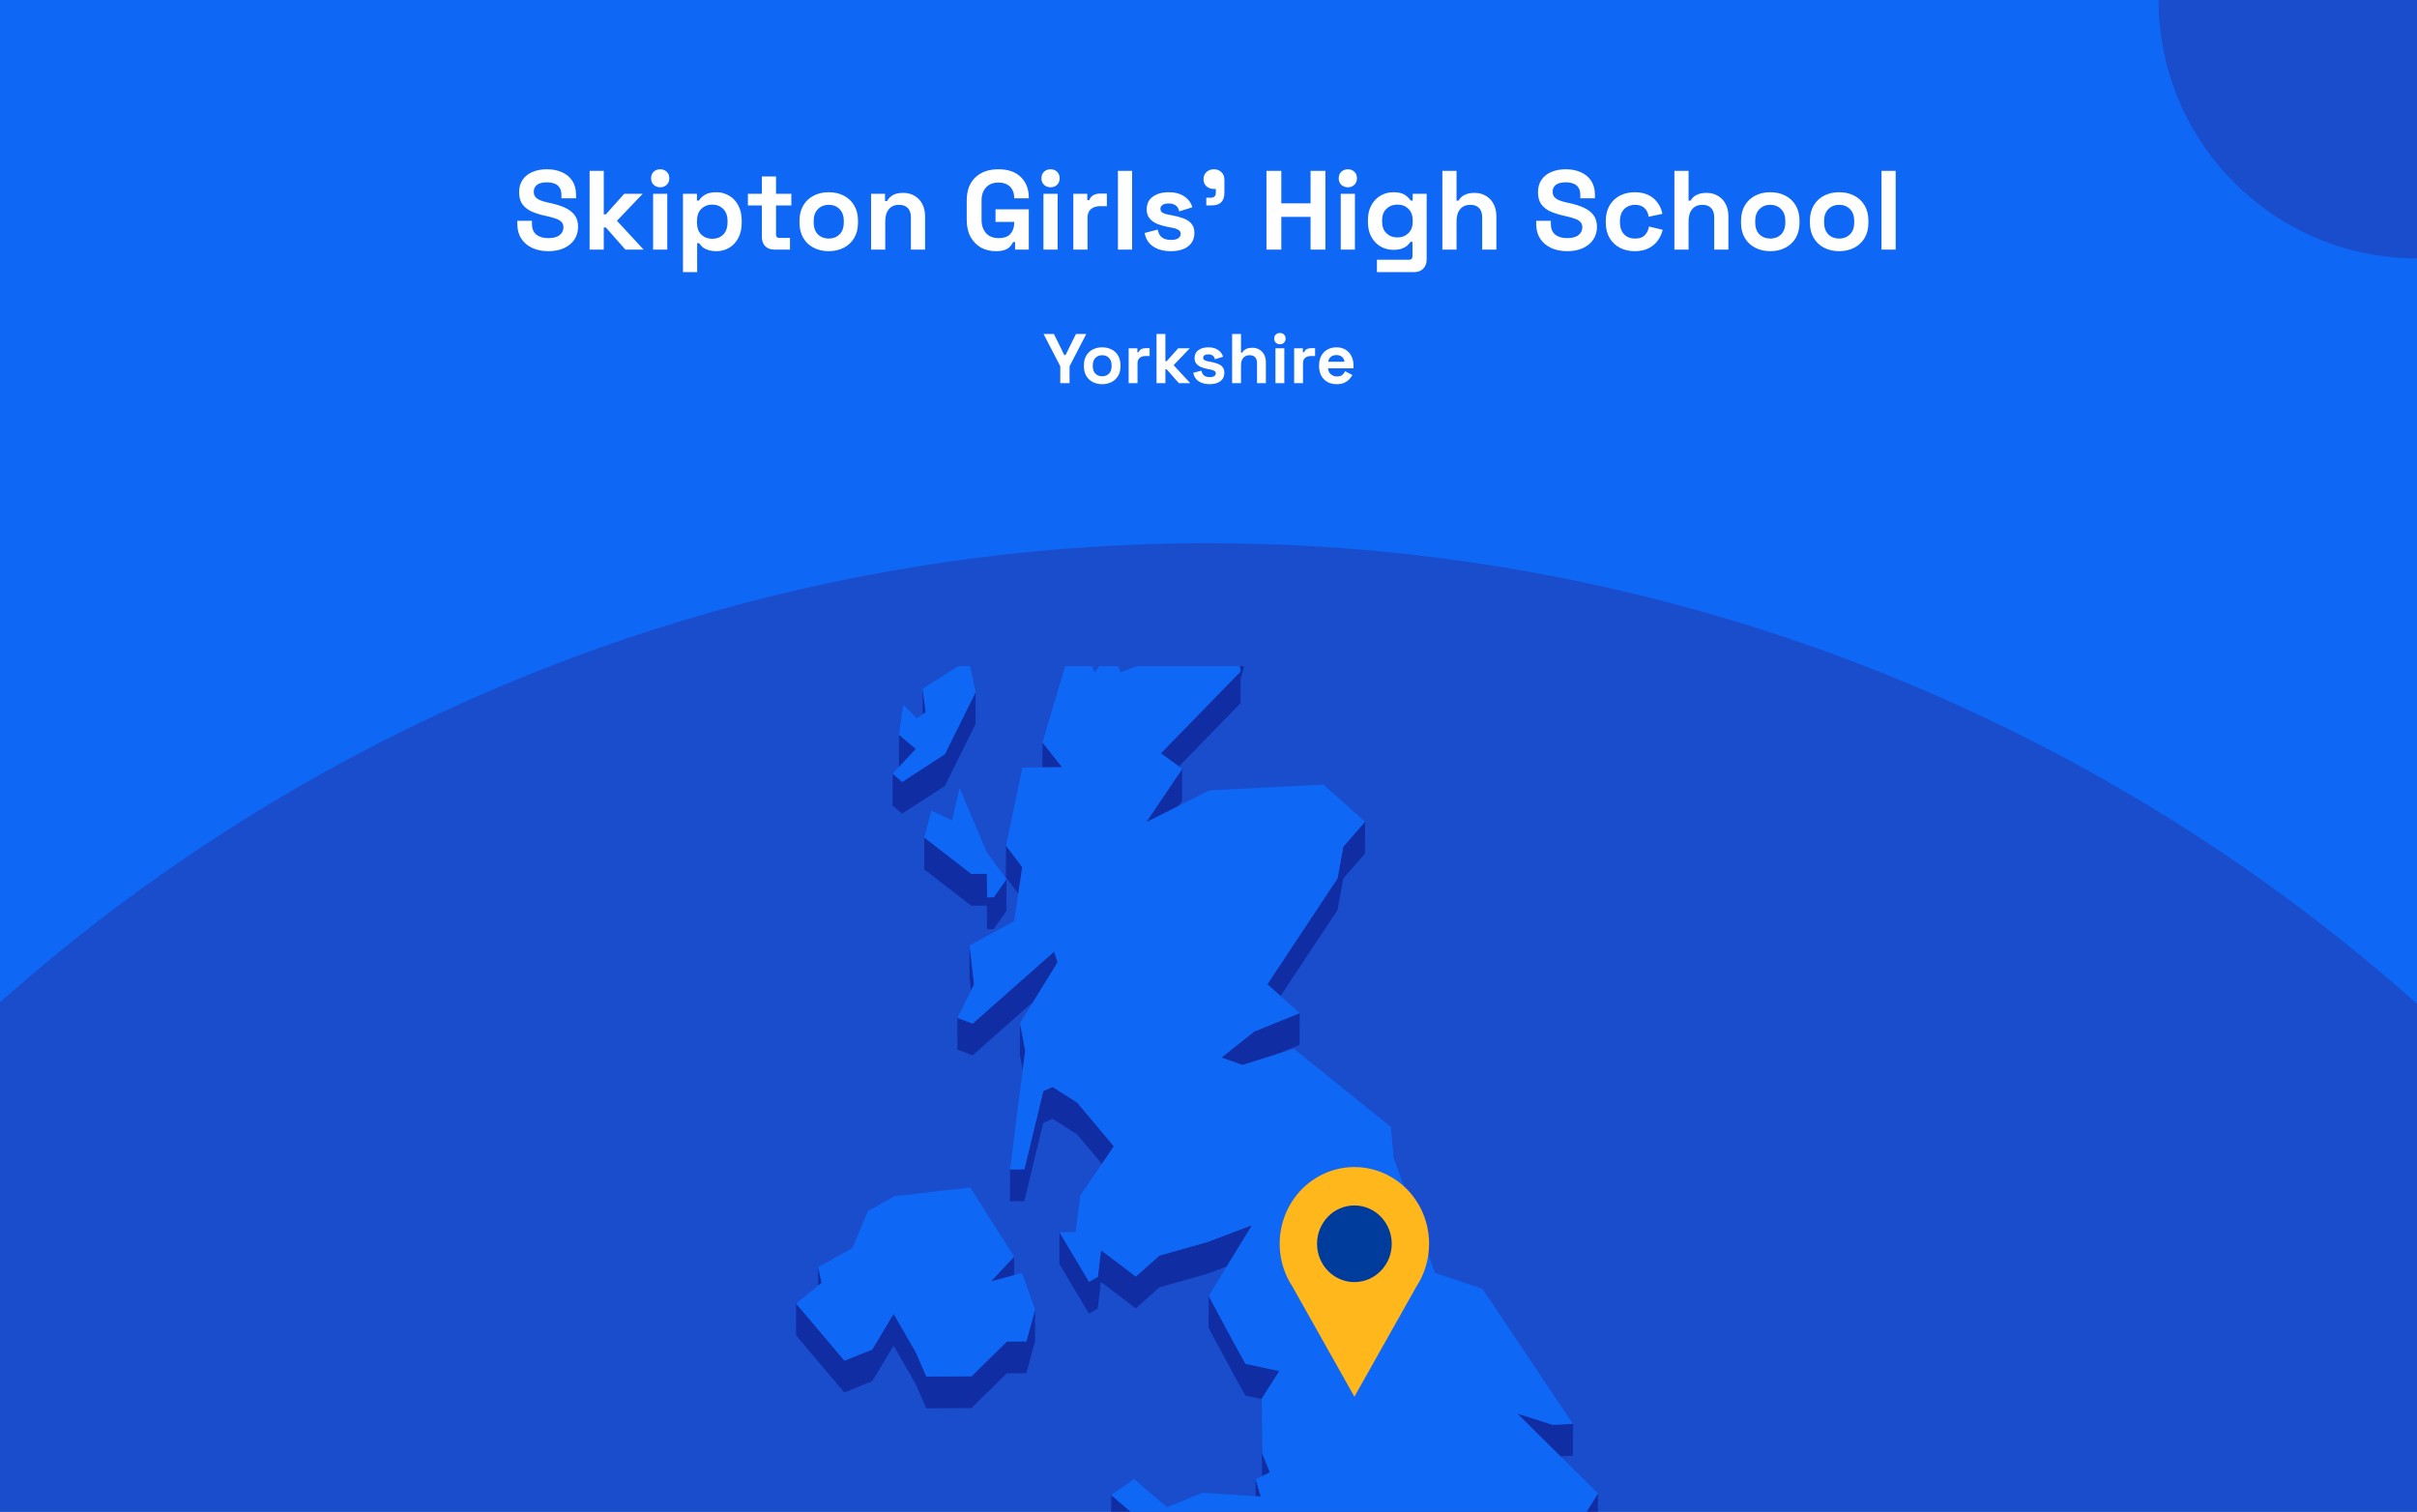 <?xml version="1.0" encoding="utf-8"?>
<svg xmlns="http://www.w3.org/2000/svg" fill="none" height="860" viewBox="0 0 1375 860" width="1375">
<rect x="0" y="0" width="1375" height="860" fill="#808080" stroke="none"/>
<g clip-path="url(#clip0_1699_2039)">
<rect fill="#0F67F5" height="860" width="1375"/>
<circle cx="687" cy="1343" fill="#194DCC" r="1034"/>
<g clip-path="url(#clip1_1699_2039)">
<path d="M524.919 391.812L524.856 406.376L526.602 405.191L524.919 391.812Z" fill="#102DA3"/>
<path d="M521.023 426.087L511.456 418.041L511.425 436.129L511.518 436.222L521.023 426.087Z" fill="#102DA3"/>
<path d="M670.644 436.066L705.735 400.046L705.766 386.262L707.511 380.213L707.574 362.125L704.27 373.476L705.766 381.99L660.422 428.55L670.644 436.066Z" fill="#102DA3"/>
<path d="M593.076 422.407L593.045 436.565L604.233 436.503L593.076 422.407Z" fill="#102DA3"/>
<path d="M537.478 447.167L554.961 411.896L555.024 393.809L537.509 429.079L513.263 444.828L507.809 440.181L507.778 458.269L513.201 462.884L537.478 447.167Z" fill="#102DA3"/>
<path d="M672.483 455.524L672.514 437.468L652.039 467.811L670.488 458.487L672.483 455.524Z" fill="#102DA3"/>
<path d="M581.545 493.321L572.32 481.097L572.289 499.184L579.301 508.477L581.545 493.321Z" fill="#102DA3"/>
<path d="M525.823 476.482L525.761 494.57L552.531 515.246L561.413 515.215L561.506 528.593L565.308 528.562L572.507 518.24L572.57 500.152L565.34 510.474L561.538 510.506L561.444 497.127L552.593 497.19L525.823 476.482Z" fill="#102DA3"/>
<path d="M760.896 517.771L764.137 499.808L776.541 485.556L776.572 467.469L764.169 481.72L760.927 499.683L720.975 559.965L728.485 566.638L760.896 517.771Z" fill="#102DA3"/>
<path d="M551.596 537.919L551.533 556.006L552.406 563.585L554.151 560.092L551.596 537.919Z" fill="#102DA3"/>
<path d="M544.615 597.137L553.279 600.412L587.84 569.881L599.652 550.734L601.646 547.521L599.683 541.378L553.341 582.324L544.678 579.05L544.615 597.137Z" fill="#102DA3"/>
<path d="M581.826 608.708L583.259 597.699L580.267 582.138L580.205 600.225L581.826 608.708Z" fill="#102DA3"/>
<path d="M706.858 605.872L713.433 603.813L726.117 599.822L739.3 594.458L739.362 576.37L713.464 586.911L694.828 601.693L706.858 605.872Z" fill="#102DA3"/>
<path d="M593.512 620.776L582.761 665.247L574.596 665.309L574.533 683.396L582.698 683.334L593.481 638.864L598.748 636.463L612.741 645.35L626.827 662.159L633.652 652.149L612.772 627.263L598.779 618.375L593.512 620.776Z" fill="#102DA3"/>
<path d="M624.552 726.4L619.535 729.238L602.706 701.015L602.675 719.103L619.472 747.325L624.49 744.456L626.297 729.331L646.118 744.332L659.519 732.419L686.85 724.685L697.882 720.506L712.311 696.992L686.912 706.597L659.55 714.331L646.18 726.244L626.36 711.244L624.552 726.4Z" fill="#102DA3"/>
<path d="M576.901 725.466L576.932 714.926L563.719 729.022L576.901 725.466Z" fill="#102DA3"/>
<path d="M465.427 720.945L465.396 731.424L467.39 729.833L465.427 720.945Z" fill="#102DA3"/>
<path d="M583.882 781.227L588.806 763.14L588.869 745.052L583.914 763.14L572.819 763.202L552.687 782.974L527.007 783.13L521.055 769.471L508.371 747.454L496.186 767.787L480.385 774.086L452.898 741.591L452.836 759.678L480.323 792.173L496.123 785.843L508.34 765.541L521.024 787.558L526.976 801.217L552.624 801.061L572.757 781.29L583.882 781.227Z" fill="#102DA3"/>
<path d="M887.705 828.501L894.81 828.158L894.842 810.071L883.311 810.601L863.085 804.146L883.28 824.135L887.705 828.501Z" fill="#102DA3"/>
<path d="M708.54 775.893L701.248 762.701L687.597 737.285L687.535 755.373L701.185 780.789L708.509 793.98L717.827 795.976L717.765 813.752L717.952 839.791L717.983 839.76L722.439 837.671L718.045 826.818L717.827 795.664L727.8 780.009L708.54 775.893Z" fill="#102DA3"/>
<path d="M717.235 851.393L714.306 841.507L714.274 851.206L717.235 851.393Z" fill="#102DA3"/>
<path d="M653.41 868.824L632.156 850.55L632.094 868.637L643.469 878.398L653.41 868.824Z" fill="#102DA3"/>
<path d="M901.074 880.488L909.021 867.733L909.083 849.646L893.376 874.812L901.074 880.488Z" fill="#102DA3"/>
<path d="M537.51 429.079L555.025 393.808L551.098 375.128L524.92 391.812L526.603 405.191L524.857 406.376L521.554 408.652L513.888 400.918L511.457 418.039L521.024 426.085L511.519 436.22L507.811 440.181L513.264 444.827L537.51 429.079Z" fill="#0F67F5"/>
<path d="M541.592 466.754L529.812 461.203L525.823 476.484L552.593 497.191L561.444 497.128L561.538 510.507L565.34 510.476L572.57 500.153L561.382 484.966L545.893 448.323L541.592 466.754Z" fill="#0F67F5"/>
<path d="M496.186 767.785L508.371 747.452L521.055 769.469L527.007 783.128L552.687 782.972L572.819 763.2L583.914 763.138L588.869 745.05L581.421 724.25L576.902 725.466L563.719 729.021L576.933 714.925L551.939 675.569L508.87 680.528L493.724 689.041L484.998 709.936L465.427 720.944L467.39 729.832L465.395 731.422L452.898 741.589L480.385 774.084L496.186 767.785Z" fill="#0F67F5"/>
<path d="M951.405 992.038L952.277 978.317L960.411 972.142L972.379 964.97L968.919 952.246L982.85 948.348L993.664 912.859L989.145 887.848L953.898 867.297L923.139 867.515L907.899 885.572L901.074 880.488L893.377 874.813L909.084 849.646L887.705 828.502L883.279 824.136L863.085 804.147L883.311 810.602L894.841 810.072L843.358 733.262L816.338 724.156L792.84 658.667L791.251 641.172L736.121 596.67L726.117 599.82L713.433 603.812L706.857 605.87L694.828 601.691L713.464 586.909L739.362 576.369L728.486 566.639L720.975 559.965L760.928 499.684L764.169 481.721L776.572 467.469L752.887 446.357L688.003 449.631L670.489 458.488L652.039 467.812L672.514 437.469L670.644 436.066L660.422 428.55L705.767 381.99L704.271 373.476L707.574 362.125L690.745 362.25L637.517 382.427L632.624 369.703L622.62 382.52L616.761 367.458L608.596 369.859L593.076 422.406L604.233 436.502L593.045 436.565L581.639 436.658L572.321 481.097L581.545 493.322L579.301 508.478L576.964 524.071L551.596 537.917L554.152 560.09L552.407 563.583L544.678 579.05L553.341 582.325L599.683 541.379L601.646 547.522L599.652 550.734L587.84 569.882L580.268 582.138L583.259 597.699L581.826 608.708L574.596 665.309L582.761 665.247L593.512 620.777L598.779 618.375L612.772 627.263L633.652 652.149L626.827 662.16L614.611 680.154L611.868 700.954L602.706 701.017L619.535 729.239L624.552 726.401L626.36 711.245L646.18 726.245L659.55 714.333L686.912 706.599L712.311 696.994L697.882 720.507L687.598 737.285L701.248 762.701L708.54 775.893L727.8 780.009L717.827 795.664L718.046 826.818L722.44 837.671L717.983 839.76L717.952 839.791L714.306 841.507L717.235 851.392L714.275 851.205L684.045 849.272L663.913 857.442L645.058 841.475L632.156 850.55L653.41 868.825L643.469 878.399L626.671 894.522L639.636 897.266L663.165 885.759L671.579 919.252L668.027 923.368L640.041 955.832L596.972 975.51L607.131 986.737L599.465 992.943L601.896 996.716L613.987 1004.2L630.286 999.835L650.917 991.196L686.164 1010.31L708.821 1023.38L752.42 998.088L730.013 1025.59L729.202 1029.62L727.208 1039.81L711.501 1039.91H708.79L706.11 1039.94L696.947 1040L656.091 1045.93L650.45 1062.05L627.575 1090.55L607.069 1114.78L579.301 1132.44L571.23 1145.25L591.861 1142.26L601.584 1154.02L607.755 1145.47L611.027 1133.65L630.66 1121.68L683.609 1127.01L700.812 1115.1L705.954 1092.36L756.908 1089.68L767.036 1096.7L794.398 1091.8L801.068 1080.42L824.098 1073.15L842.36 1072.56L891.85 1066.1L919.773 1071.59L956.64 1051.04L982.943 1028.65L985.655 1008.32L952.028 1013.28L948.507 1011.53L930.338 1002.55L951.405 992.038Z" fill="#0F67F5"/>
<g clip-path="url(#clip2_1699_2039)">
<path d="M812.995 707.615C813.003 700.796 811.452 694.07 808.467 687.978C805.483 681.885 801.148 676.596 795.81 672.534C790.472 668.472 784.281 665.751 777.733 664.59C771.184 663.428 764.462 663.858 758.105 665.845C751.748 667.833 745.934 671.322 741.13 676.033C736.325 680.743 732.664 686.545 730.44 692.97C728.216 699.396 727.492 706.267 728.325 713.032C729.158 719.798 731.525 726.268 735.236 731.924V731.924L752.875 763.261L770.503 794.609L788.142 763.261L805.759 731.968C810.49 724.776 813.011 716.293 812.995 707.615V707.615Z" fill="#FFB71B"/>
<path d="M770.492 729.402C782.226 729.402 791.738 719.641 791.738 707.601C791.738 695.56 782.226 685.8 770.492 685.8C758.758 685.8 749.246 695.56 749.246 707.601C749.246 719.641 758.758 729.402 770.492 729.402Z" fill="#003C9C"/>
</g>
</g>
<circle cx="147" cy="147" fill="#194DCC" r="147" transform="matrix(-1 0 0 1 1522 -147)"/>
<path d="M311.901 142.896C308.445 142.896 305.394 142.277 302.749 141.04C300.104 139.803 298.034 138.032 296.541 135.728C295.048 133.424 294.301 130.651 294.301 127.408V125.616H302.621V127.408C302.621 130.096 303.453 132.123 305.117 133.488C306.781 134.811 309.042 135.472 311.901 135.472C314.802 135.472 316.957 134.896 318.365 133.744C319.816 132.592 320.541 131.12 320.541 129.328C320.541 128.091 320.178 127.088 319.453 126.32C318.77 125.552 317.746 124.933 316.381 124.464C315.058 123.952 313.437 123.483 311.517 123.056L310.045 122.736C306.973 122.053 304.328 121.2 302.109 120.176C299.933 119.109 298.248 117.723 297.053 116.016C295.901 114.309 295.325 112.091 295.325 109.36C295.325 106.629 295.965 104.304 297.245 102.384C298.568 100.421 300.402 98.928 302.749 97.904C305.138 96.837 307.933 96.304 311.133 96.304C314.333 96.304 317.17 96.859 319.645 97.968C322.162 99.035 324.125 100.656 325.533 102.832C326.984 104.965 327.709 107.653 327.709 110.896V112.816H319.389V110.896C319.389 109.189 319.048 107.824 318.365 106.8C317.725 105.733 316.786 104.965 315.549 104.496C314.312 103.984 312.84 103.728 311.133 103.728C308.573 103.728 306.674 104.219 305.437 105.2C304.242 106.139 303.645 107.44 303.645 109.104C303.645 110.213 303.922 111.152 304.477 111.92C305.074 112.688 305.949 113.328 307.101 113.84C308.253 114.352 309.725 114.8 311.517 115.184L312.989 115.504C316.189 116.187 318.962 117.061 321.309 118.128C323.698 119.195 325.554 120.603 326.877 122.352C328.2 124.101 328.861 126.341 328.861 129.072C328.861 131.803 328.157 134.213 326.749 136.304C325.384 138.352 323.421 139.973 320.861 141.168C318.344 142.32 315.357 142.896 311.901 142.896ZM335.418 142V97.2H343.482V121.968H344.634L355.13 110.256H365.626L350.97 125.616L366.138 142H355.77L344.634 129.392H343.482V142H335.418ZM371.543 142V110.256H379.607V142H371.543ZM375.575 106.544C374.124 106.544 372.887 106.075 371.863 105.136C370.881 104.197 370.391 102.96 370.391 101.424C370.391 99.888 370.881 98.651 371.863 97.712C372.887 96.773 374.124 96.304 375.575 96.304C377.068 96.304 378.305 96.773 379.287 97.712C380.268 98.651 380.759 99.888 380.759 101.424C380.759 102.96 380.268 104.197 379.287 105.136C378.305 106.075 377.068 106.544 375.575 106.544ZM388.543 154.8V110.256H396.479V114.096H397.631C398.356 112.859 399.487 111.771 401.023 110.832C402.559 109.851 404.756 109.36 407.615 109.36C410.175 109.36 412.543 110 414.719 111.28C416.895 112.517 418.644 114.352 419.967 116.784C421.289 119.216 421.951 122.16 421.951 125.616V126.64C421.951 130.096 421.289 133.04 419.967 135.472C418.644 137.904 416.895 139.76 414.719 141.04C412.543 142.277 410.175 142.896 407.615 142.896C405.695 142.896 404.073 142.661 402.751 142.192C401.471 141.765 400.425 141.211 399.615 140.528C398.847 139.803 398.228 139.077 397.759 138.352H396.607V154.8H388.543ZM405.183 135.856C407.7 135.856 409.769 135.067 411.391 133.488C413.055 131.867 413.887 129.52 413.887 126.448V125.808C413.887 122.736 413.055 120.411 411.391 118.832C409.727 117.211 407.657 116.4 405.183 116.4C402.708 116.4 400.639 117.211 398.975 118.832C397.311 120.411 396.479 122.736 396.479 125.808V126.448C396.479 129.52 397.311 131.867 398.975 133.488C400.639 135.067 402.708 135.856 405.183 135.856ZM440.453 142C438.362 142 436.655 141.36 435.333 140.08C434.053 138.757 433.413 137.008 433.413 134.832V116.912H425.477V110.256H433.413V100.4H441.477V110.256H450.181V116.912H441.477V133.424C441.477 134.704 442.074 135.344 443.269 135.344H449.413V142H440.453ZM471.459 142.896C468.302 142.896 465.464 142.256 462.947 140.976C460.43 139.696 458.446 137.84 456.995 135.408C455.544 132.976 454.819 130.053 454.819 126.64V125.616C454.819 122.203 455.544 119.28 456.995 116.848C458.446 114.416 460.43 112.56 462.947 111.28C465.464 110 468.302 109.36 471.459 109.36C474.616 109.36 477.454 110 479.971 111.28C482.488 112.56 484.472 114.416 485.923 116.848C487.374 119.28 488.099 122.203 488.099 125.616V126.64C488.099 130.053 487.374 132.976 485.923 135.408C484.472 137.84 482.488 139.696 479.971 140.976C477.454 142.256 474.616 142.896 471.459 142.896ZM471.459 135.728C473.934 135.728 475.982 134.939 477.603 133.36C479.224 131.739 480.035 129.435 480.035 126.448V125.808C480.035 122.821 479.224 120.539 477.603 118.96C476.024 117.339 473.976 116.528 471.459 116.528C468.984 116.528 466.936 117.339 465.315 118.96C463.694 120.539 462.883 122.821 462.883 125.808V126.448C462.883 129.435 463.694 131.739 465.315 133.36C466.936 134.939 468.984 135.728 471.459 135.728ZM495.543 142V110.256H503.479V114.416H504.631C505.143 113.307 506.103 112.261 507.51 111.28C508.919 110.256 511.052 109.744 513.911 109.744C516.385 109.744 518.54 110.32 520.375 111.472C522.252 112.581 523.703 114.139 524.727 116.144C525.751 118.107 526.263 120.411 526.263 123.056V142H518.199V123.696C518.199 121.307 517.601 119.515 516.407 118.32C515.255 117.125 513.591 116.528 511.415 116.528C508.94 116.528 507.02 117.36 505.655 119.024C504.289 120.645 503.607 122.928 503.607 125.872V142H495.543ZM566.462 142.896C563.39 142.896 560.595 142.213 558.078 140.848C555.603 139.44 553.619 137.413 552.126 134.768C550.675 132.08 549.95 128.816 549.95 124.976V114.224C549.95 108.464 551.571 104.048 554.814 100.976C558.057 97.861 562.451 96.304 567.998 96.304C573.502 96.304 577.747 97.776 580.734 100.72C583.763 103.621 585.278 107.568 585.278 112.56V112.816H576.958V112.304C576.958 110.725 576.617 109.296 575.934 108.016C575.294 106.736 574.313 105.733 572.99 105.008C571.667 104.24 570.003 103.856 567.998 103.856C565.011 103.856 562.665 104.773 560.958 106.608C559.251 108.443 558.398 110.939 558.398 114.096V125.104C558.398 128.219 559.251 130.736 560.958 132.656C562.665 134.533 565.054 135.472 568.126 135.472C571.198 135.472 573.438 134.661 574.846 133.04C576.254 131.419 576.958 129.371 576.958 126.896V126.256H566.334V119.088H585.278V142H577.47V137.712H576.318C576.019 138.437 575.529 139.205 574.846 140.016C574.206 140.827 573.225 141.509 571.902 142.064C570.579 142.619 568.766 142.896 566.462 142.896ZM593.605 142V110.256H601.669V142H593.605ZM597.637 106.544C596.186 106.544 594.949 106.075 593.925 105.136C592.944 104.197 592.453 102.96 592.453 101.424C592.453 99.888 592.944 98.651 593.925 97.712C594.949 96.773 596.186 96.304 597.637 96.304C599.13 96.304 600.368 96.773 601.349 97.712C602.33 98.651 602.821 99.888 602.821 101.424C602.821 102.96 602.33 104.197 601.349 105.136C600.368 106.075 599.13 106.544 597.637 106.544ZM610.605 142V110.256H618.541V113.84H619.693C620.162 112.56 620.93 111.621 621.997 111.024C623.106 110.427 624.386 110.128 625.837 110.128H629.677V117.296H625.709C623.661 117.296 621.976 117.851 620.653 118.96C619.33 120.027 618.669 121.691 618.669 123.952V142H610.605ZM635.98 142V97.2H644.044V142H635.98ZM666.164 142.896C662.025 142.896 658.633 142 655.988 140.208C653.343 138.416 651.743 135.856 651.188 132.528L658.612 130.608C658.911 132.101 659.401 133.275 660.084 134.128C660.809 134.981 661.684 135.6 662.708 135.984C663.775 136.325 664.927 136.496 666.164 136.496C668.041 136.496 669.428 136.176 670.324 135.536C671.22 134.853 671.668 134.021 671.668 133.04C671.668 132.059 671.241 131.312 670.388 130.8C669.535 130.245 668.169 129.797 666.292 129.456L664.5 129.136C662.281 128.709 660.255 128.133 658.42 127.408C656.585 126.64 655.113 125.595 654.004 124.272C652.895 122.949 652.34 121.243 652.34 119.152C652.34 115.995 653.492 113.584 655.796 111.92C658.1 110.213 661.129 109.36 664.884 109.36C668.425 109.36 671.369 110.149 673.716 111.728C676.063 113.307 677.599 115.376 678.324 117.936L670.836 120.24C670.495 118.619 669.791 117.467 668.724 116.784C667.7 116.101 666.42 115.76 664.884 115.76C663.348 115.76 662.175 116.037 661.364 116.592C660.553 117.104 660.148 117.829 660.148 118.768C660.148 119.792 660.575 120.56 661.428 121.072C662.281 121.541 663.433 121.904 664.884 122.16L666.676 122.48C669.065 122.907 671.22 123.483 673.14 124.208C675.103 124.891 676.639 125.893 677.748 127.216C678.9 128.496 679.476 130.245 679.476 132.464C679.476 135.792 678.26 138.373 675.828 140.208C673.439 142 670.217 142.896 666.164 142.896ZM686.244 116.848V112.496H688.74C690.702 112.496 691.684 111.515 691.684 109.552V107.504H690.595C688.889 107.504 687.46 106.992 686.308 105.968C685.198 104.944 684.644 103.643 684.644 102.064C684.644 100.357 685.198 98.971 686.308 97.904C687.46 96.837 688.889 96.304 690.595 96.304C692.345 96.304 693.774 96.859 694.884 97.968C695.993 99.035 696.548 100.485 696.548 102.32V109.68C696.548 114.459 694.158 116.848 689.38 116.848H686.244ZM720.474 142V97.2H728.922V115.696H745.562V97.2H754.01V142H745.562V123.376H728.922V142H720.474ZM762.73 142V110.256H770.794V142H762.73ZM766.762 106.544C765.311 106.544 764.074 106.075 763.05 105.136C762.069 104.197 761.578 102.96 761.578 101.424C761.578 99.888 762.069 98.651 763.05 97.712C764.074 96.773 765.311 96.304 766.762 96.304C768.255 96.304 769.493 96.773 770.474 97.712C771.455 98.651 771.946 99.888 771.946 101.424C771.946 102.96 771.455 104.197 770.474 105.136C769.493 106.075 768.255 106.544 766.762 106.544ZM778.194 126.256V125.232C778.194 121.904 778.855 119.067 780.178 116.72C781.501 114.331 783.25 112.517 785.426 111.28C787.645 110 790.055 109.36 792.658 109.36C795.559 109.36 797.757 109.872 799.25 110.896C800.743 111.92 801.831 112.987 802.514 114.096H803.666V110.256H811.602V147.632C811.602 149.808 810.962 151.536 809.682 152.816C808.402 154.139 806.695 154.8 804.562 154.8H783.314V147.76H801.746C802.941 147.76 803.538 147.12 803.538 145.84V137.584H802.386C801.959 138.267 801.362 138.971 800.594 139.696C799.826 140.379 798.802 140.955 797.522 141.424C796.242 141.893 794.621 142.128 792.658 142.128C790.055 142.128 787.645 141.509 785.426 140.272C783.25 138.992 781.501 137.179 780.178 134.832C778.855 132.443 778.194 129.584 778.194 126.256ZM794.962 135.088C797.437 135.088 799.506 134.299 801.17 132.72C802.834 131.141 803.666 128.923 803.666 126.064V125.424C803.666 122.523 802.834 120.304 801.17 118.768C799.549 117.189 797.479 116.4 794.962 116.4C792.487 116.4 790.418 117.189 788.754 118.768C787.09 120.304 786.258 122.523 786.258 125.424V126.064C786.258 128.923 787.09 131.141 788.754 132.72C790.418 134.299 792.487 135.088 794.962 135.088ZM820.543 142V97.2H828.607V114.16H829.759C830.1 113.477 830.633 112.795 831.359 112.112C832.084 111.429 833.044 110.875 834.239 110.448C835.476 109.979 837.033 109.744 838.911 109.744C841.385 109.744 843.54 110.32 845.375 111.472C847.252 112.581 848.703 114.139 849.727 116.144C850.751 118.107 851.263 120.411 851.263 123.056V142H843.199V123.696C843.199 121.307 842.601 119.515 841.407 118.32C840.255 117.125 838.591 116.528 836.415 116.528C833.94 116.528 832.02 117.36 830.655 119.024C829.289 120.645 828.607 122.928 828.607 125.872V142H820.543ZM891.526 142.896C888.07 142.896 885.019 142.277 882.374 141.04C879.729 139.803 877.659 138.032 876.166 135.728C874.673 133.424 873.926 130.651 873.926 127.408V125.616H882.246V127.408C882.246 130.096 883.078 132.123 884.742 133.488C886.406 134.811 888.667 135.472 891.526 135.472C894.427 135.472 896.582 134.896 897.99 133.744C899.441 132.592 900.166 131.12 900.166 129.328C900.166 128.091 899.803 127.088 899.078 126.32C898.395 125.552 897.371 124.933 896.006 124.464C894.683 123.952 893.062 123.483 891.142 123.056L889.67 122.736C886.598 122.053 883.953 121.2 881.734 120.176C879.558 119.109 877.873 117.723 876.678 116.016C875.526 114.309 874.95 112.091 874.95 109.36C874.95 106.629 875.59 104.304 876.87 102.384C878.193 100.421 880.027 98.928 882.374 97.904C884.763 96.837 887.558 96.304 890.758 96.304C893.958 96.304 896.795 96.859 899.27 97.968C901.787 99.035 903.75 100.656 905.158 102.832C906.609 104.965 907.334 107.653 907.334 110.896V112.816H899.014V110.896C899.014 109.189 898.673 107.824 897.99 106.8C897.35 105.733 896.411 104.965 895.174 104.496C893.937 103.984 892.465 103.728 890.758 103.728C888.198 103.728 886.299 104.219 885.062 105.2C883.867 106.139 883.27 107.44 883.27 109.104C883.27 110.213 883.547 111.152 884.102 111.92C884.699 112.688 885.574 113.328 886.726 113.84C887.878 114.352 889.35 114.8 891.142 115.184L892.614 115.504C895.814 116.187 898.587 117.061 900.934 118.128C903.323 119.195 905.179 120.603 906.502 122.352C907.825 124.101 908.486 126.341 908.486 129.072C908.486 131.803 907.782 134.213 906.374 136.304C905.009 138.352 903.046 139.973 900.486 141.168C897.969 142.32 894.982 142.896 891.526 142.896ZM929.955 142.896C926.883 142.896 924.088 142.256 921.571 140.976C919.096 139.696 917.133 137.84 915.683 135.408C914.232 132.976 913.507 130.032 913.507 126.576V125.68C913.507 122.224 914.232 119.28 915.683 116.848C917.133 114.416 919.096 112.56 921.571 111.28C924.088 110 926.883 109.36 929.955 109.36C932.984 109.36 935.587 109.893 937.763 110.96C939.939 112.027 941.688 113.499 943.011 115.376C944.376 117.211 945.272 119.301 945.699 121.648L937.891 123.312C937.72 122.032 937.336 120.88 936.739 119.856C936.141 118.832 935.288 118.021 934.179 117.424C933.112 116.827 931.768 116.528 930.147 116.528C928.525 116.528 927.053 116.891 925.731 117.616C924.451 118.299 923.427 119.344 922.659 120.752C921.933 122.117 921.571 123.803 921.571 125.808V126.448C921.571 128.453 921.933 130.16 922.659 131.568C923.427 132.933 924.451 133.979 925.731 134.704C927.053 135.387 928.525 135.728 930.147 135.728C932.579 135.728 934.413 135.109 935.651 133.872C936.931 132.592 937.741 130.928 938.083 128.88L945.891 130.736C945.336 132.997 944.376 135.067 943.011 136.944C941.688 138.779 939.939 140.229 937.763 141.296C935.587 142.363 932.984 142.896 929.955 142.896ZM952.543 142V97.2H960.607V114.16H961.759C962.1 113.477 962.633 112.795 963.359 112.112C964.084 111.429 965.044 110.875 966.239 110.448C967.476 109.979 969.033 109.744 970.911 109.744C973.385 109.744 975.54 110.32 977.375 111.472C979.252 112.581 980.703 114.139 981.727 116.144C982.751 118.107 983.263 120.411 983.263 123.056V142H975.199V123.696C975.199 121.307 974.601 119.515 973.407 118.32C972.255 117.125 970.591 116.528 968.415 116.528C965.94 116.528 964.02 117.36 962.655 119.024C961.289 120.645 960.607 122.928 960.607 125.872V142H952.543ZM1007.08 142.896C1003.93 142.896 1001.09 142.256 998.572 140.976C996.055 139.696 994.071 137.84 992.62 135.408C991.169 132.976 990.444 130.053 990.444 126.64V125.616C990.444 122.203 991.169 119.28 992.62 116.848C994.071 114.416 996.055 112.56 998.572 111.28C1001.09 110 1003.93 109.36 1007.08 109.36C1010.24 109.36 1013.08 110 1015.6 111.28C1018.11 112.56 1020.1 114.416 1021.55 116.848C1023 119.28 1023.72 122.203 1023.72 125.616V126.64C1023.72 130.053 1023 132.976 1021.55 135.408C1020.1 137.84 1018.11 139.696 1015.6 140.976C1013.08 142.256 1010.24 142.896 1007.08 142.896ZM1007.08 135.728C1009.56 135.728 1011.61 134.939 1013.23 133.36C1014.85 131.739 1015.66 129.435 1015.66 126.448V125.808C1015.66 122.821 1014.85 120.539 1013.23 118.96C1011.65 117.339 1009.6 116.528 1007.08 116.528C1004.61 116.528 1002.56 117.339 1000.94 118.96C999.319 120.539 998.508 122.821 998.508 125.808V126.448C998.508 129.435 999.319 131.739 1000.94 133.36C1002.56 134.939 1004.61 135.728 1007.08 135.728ZM1046.27 142.896C1043.11 142.896 1040.28 142.256 1037.76 140.976C1035.24 139.696 1033.26 137.84 1031.81 135.408C1030.36 132.976 1029.63 130.053 1029.63 126.64V125.616C1029.63 122.203 1030.36 119.28 1031.81 116.848C1033.26 114.416 1035.24 112.56 1037.76 111.28C1040.28 110 1043.11 109.36 1046.27 109.36C1049.43 109.36 1052.27 110 1054.78 111.28C1057.3 112.56 1059.28 114.416 1060.74 116.848C1062.19 119.28 1062.91 122.203 1062.91 125.616V126.64C1062.91 130.053 1062.19 132.976 1060.74 135.408C1059.28 137.84 1057.3 139.696 1054.78 140.976C1052.27 142.256 1049.43 142.896 1046.27 142.896ZM1046.27 135.728C1048.75 135.728 1050.79 134.939 1052.42 133.36C1054.04 131.739 1054.85 129.435 1054.85 126.448V125.808C1054.85 122.821 1054.04 120.539 1052.42 118.96C1050.84 117.339 1048.79 116.528 1046.27 116.528C1043.8 116.528 1041.75 117.339 1040.13 118.96C1038.51 120.539 1037.7 122.821 1037.7 125.808V126.448C1037.7 129.435 1038.51 131.739 1040.13 133.36C1041.75 134.939 1043.8 135.728 1046.27 135.728ZM1070.36 142V97.2H1078.42V142H1070.36Z" fill="white"/>
<path d="M603.18 218V208.36L593.66 190H599.54L605.46 202H606.18L612.1 190H617.98L608.46 208.36V218H603.18ZM627.025 218.56C625.052 218.56 623.278 218.16 621.705 217.36C620.132 216.56 618.892 215.4 617.985 213.88C617.078 212.36 616.625 210.533 616.625 208.4V207.76C616.625 205.627 617.078 203.8 617.985 202.28C618.892 200.76 620.132 199.6 621.705 198.8C623.278 198 625.052 197.6 627.025 197.6C628.998 197.6 630.772 198 632.345 198.8C633.918 199.6 635.158 200.76 636.065 202.28C636.972 203.8 637.425 205.627 637.425 207.76V208.4C637.425 210.533 636.972 212.36 636.065 213.88C635.158 215.4 633.918 216.56 632.345 217.36C630.772 218.16 628.998 218.56 627.025 218.56ZM627.025 214.08C628.572 214.08 629.852 213.587 630.865 212.6C631.878 211.587 632.385 210.147 632.385 208.28V207.88C632.385 206.013 631.878 204.587 630.865 203.6C629.878 202.587 628.598 202.08 627.025 202.08C625.478 202.08 624.198 202.587 623.185 203.6C622.172 204.587 621.665 206.013 621.665 207.88V208.28C621.665 210.147 622.172 211.587 623.185 212.6C624.198 213.587 625.478 214.08 627.025 214.08ZM642.077 218V198.16H647.037V200.4H647.757C648.051 199.6 648.531 199.013 649.197 198.64C649.891 198.267 650.691 198.08 651.597 198.08H653.997V202.56H651.517C650.237 202.56 649.184 202.907 648.357 203.6C647.531 204.267 647.117 205.307 647.117 206.72V218H642.077ZM657.937 218V190H662.977V205.48H663.697L670.257 198.16H676.817L667.657 207.76L677.137 218H670.657L663.697 210.12H662.977V218H657.937ZM688.208 218.56C685.621 218.56 683.501 218 681.848 216.88C680.195 215.76 679.195 214.16 678.848 212.08L683.488 210.88C683.675 211.813 683.981 212.547 684.408 213.08C684.861 213.613 685.408 214 686.048 214.24C686.715 214.453 687.435 214.56 688.208 214.56C689.381 214.56 690.248 214.36 690.808 213.96C691.368 213.533 691.648 213.013 691.648 212.4C691.648 211.787 691.381 211.32 690.848 211C690.315 210.653 689.461 210.373 688.288 210.16L687.168 209.96C685.781 209.693 684.515 209.333 683.368 208.88C682.221 208.4 681.301 207.747 680.608 206.92C679.915 206.093 679.568 205.027 679.568 203.72C679.568 201.747 680.288 200.24 681.728 199.2C683.168 198.133 685.061 197.6 687.408 197.6C689.621 197.6 691.461 198.093 692.928 199.08C694.395 200.067 695.355 201.36 695.808 202.96L691.128 204.4C690.915 203.387 690.475 202.667 689.808 202.24C689.168 201.813 688.368 201.6 687.408 201.6C686.448 201.6 685.715 201.773 685.208 202.12C684.701 202.44 684.448 202.893 684.448 203.48C684.448 204.12 684.715 204.6 685.248 204.92C685.781 205.213 686.501 205.44 687.408 205.6L688.528 205.8C690.021 206.067 691.368 206.427 692.568 206.88C693.795 207.307 694.755 207.933 695.448 208.76C696.168 209.56 696.528 210.653 696.528 212.04C696.528 214.12 695.768 215.733 694.248 216.88C692.755 218 690.741 218.56 688.208 218.56ZM700.945 218V190H705.985V200.6H706.705C706.918 200.173 707.251 199.747 707.705 199.32C708.158 198.893 708.758 198.547 709.505 198.28C710.278 197.987 711.251 197.84 712.425 197.84C713.971 197.84 715.318 198.2 716.465 198.92C717.638 199.613 718.545 200.587 719.185 201.84C719.825 203.067 720.145 204.507 720.145 206.16V218H715.105V206.56C715.105 205.067 714.731 203.947 713.985 203.2C713.265 202.453 712.225 202.08 710.865 202.08C709.318 202.08 708.118 202.6 707.265 203.64C706.411 204.653 705.985 206.08 705.985 207.92V218H700.945ZM725.593 218V198.16H730.633V218H725.593ZM728.113 195.84C727.206 195.84 726.433 195.547 725.793 194.96C725.18 194.373 724.873 193.6 724.873 192.64C724.873 191.68 725.18 190.907 725.793 190.32C726.433 189.733 727.206 189.44 728.113 189.44C729.046 189.44 729.82 189.733 730.433 190.32C731.046 190.907 731.353 191.68 731.353 192.64C731.353 193.6 731.046 194.373 730.433 194.96C729.82 195.547 729.046 195.84 728.113 195.84ZM736.218 218V198.16H741.178V200.4H741.898C742.191 199.6 742.671 199.013 743.338 198.64C744.031 198.267 744.831 198.08 745.738 198.08H748.138V202.56H745.658C744.378 202.56 743.325 202.907 742.498 203.6C741.671 204.267 741.258 205.307 741.258 206.72V218H736.218ZM760.414 218.56C758.441 218.56 756.694 218.147 755.174 217.32C753.681 216.467 752.508 215.28 751.654 213.76C750.828 212.213 750.414 210.4 750.414 208.32V207.84C750.414 205.76 750.828 203.96 751.654 202.44C752.481 200.893 753.641 199.707 755.134 198.88C756.628 198.027 758.361 197.6 760.334 197.6C762.281 197.6 763.974 198.04 765.414 198.92C766.854 199.773 767.974 200.973 768.774 202.52C769.574 204.04 769.974 205.813 769.974 207.84V209.56H755.534C755.588 210.92 756.094 212.027 757.054 212.88C758.014 213.733 759.188 214.16 760.574 214.16C761.988 214.16 763.028 213.853 763.694 213.24C764.361 212.627 764.868 211.947 765.214 211.2L769.334 213.36C768.961 214.053 768.414 214.813 767.694 215.64C767.001 216.44 766.068 217.133 764.894 217.72C763.721 218.28 762.228 218.56 760.414 218.56ZM755.574 205.8H764.854C764.748 204.653 764.281 203.733 763.454 203.04C762.654 202.347 761.601 202 760.294 202C758.934 202 757.854 202.347 757.054 203.04C756.254 203.733 755.761 204.653 755.574 205.8Z" fill="white"/>
</g>
<defs>
<clipPath id="clip0_1699_2039">
<rect fill="white" height="860" width="1375"/>
</clipPath>
<clipPath id="clip1_1699_2039">
<rect fill="white" height="809.978" transform="translate(452.836 379)" width="540.828"/>
</clipPath>
<clipPath id="clip2_1699_2039">
<rect fill="white" height="130.641" transform="translate(728 664)" width="84.995"/>
</clipPath>
</defs>
</svg>